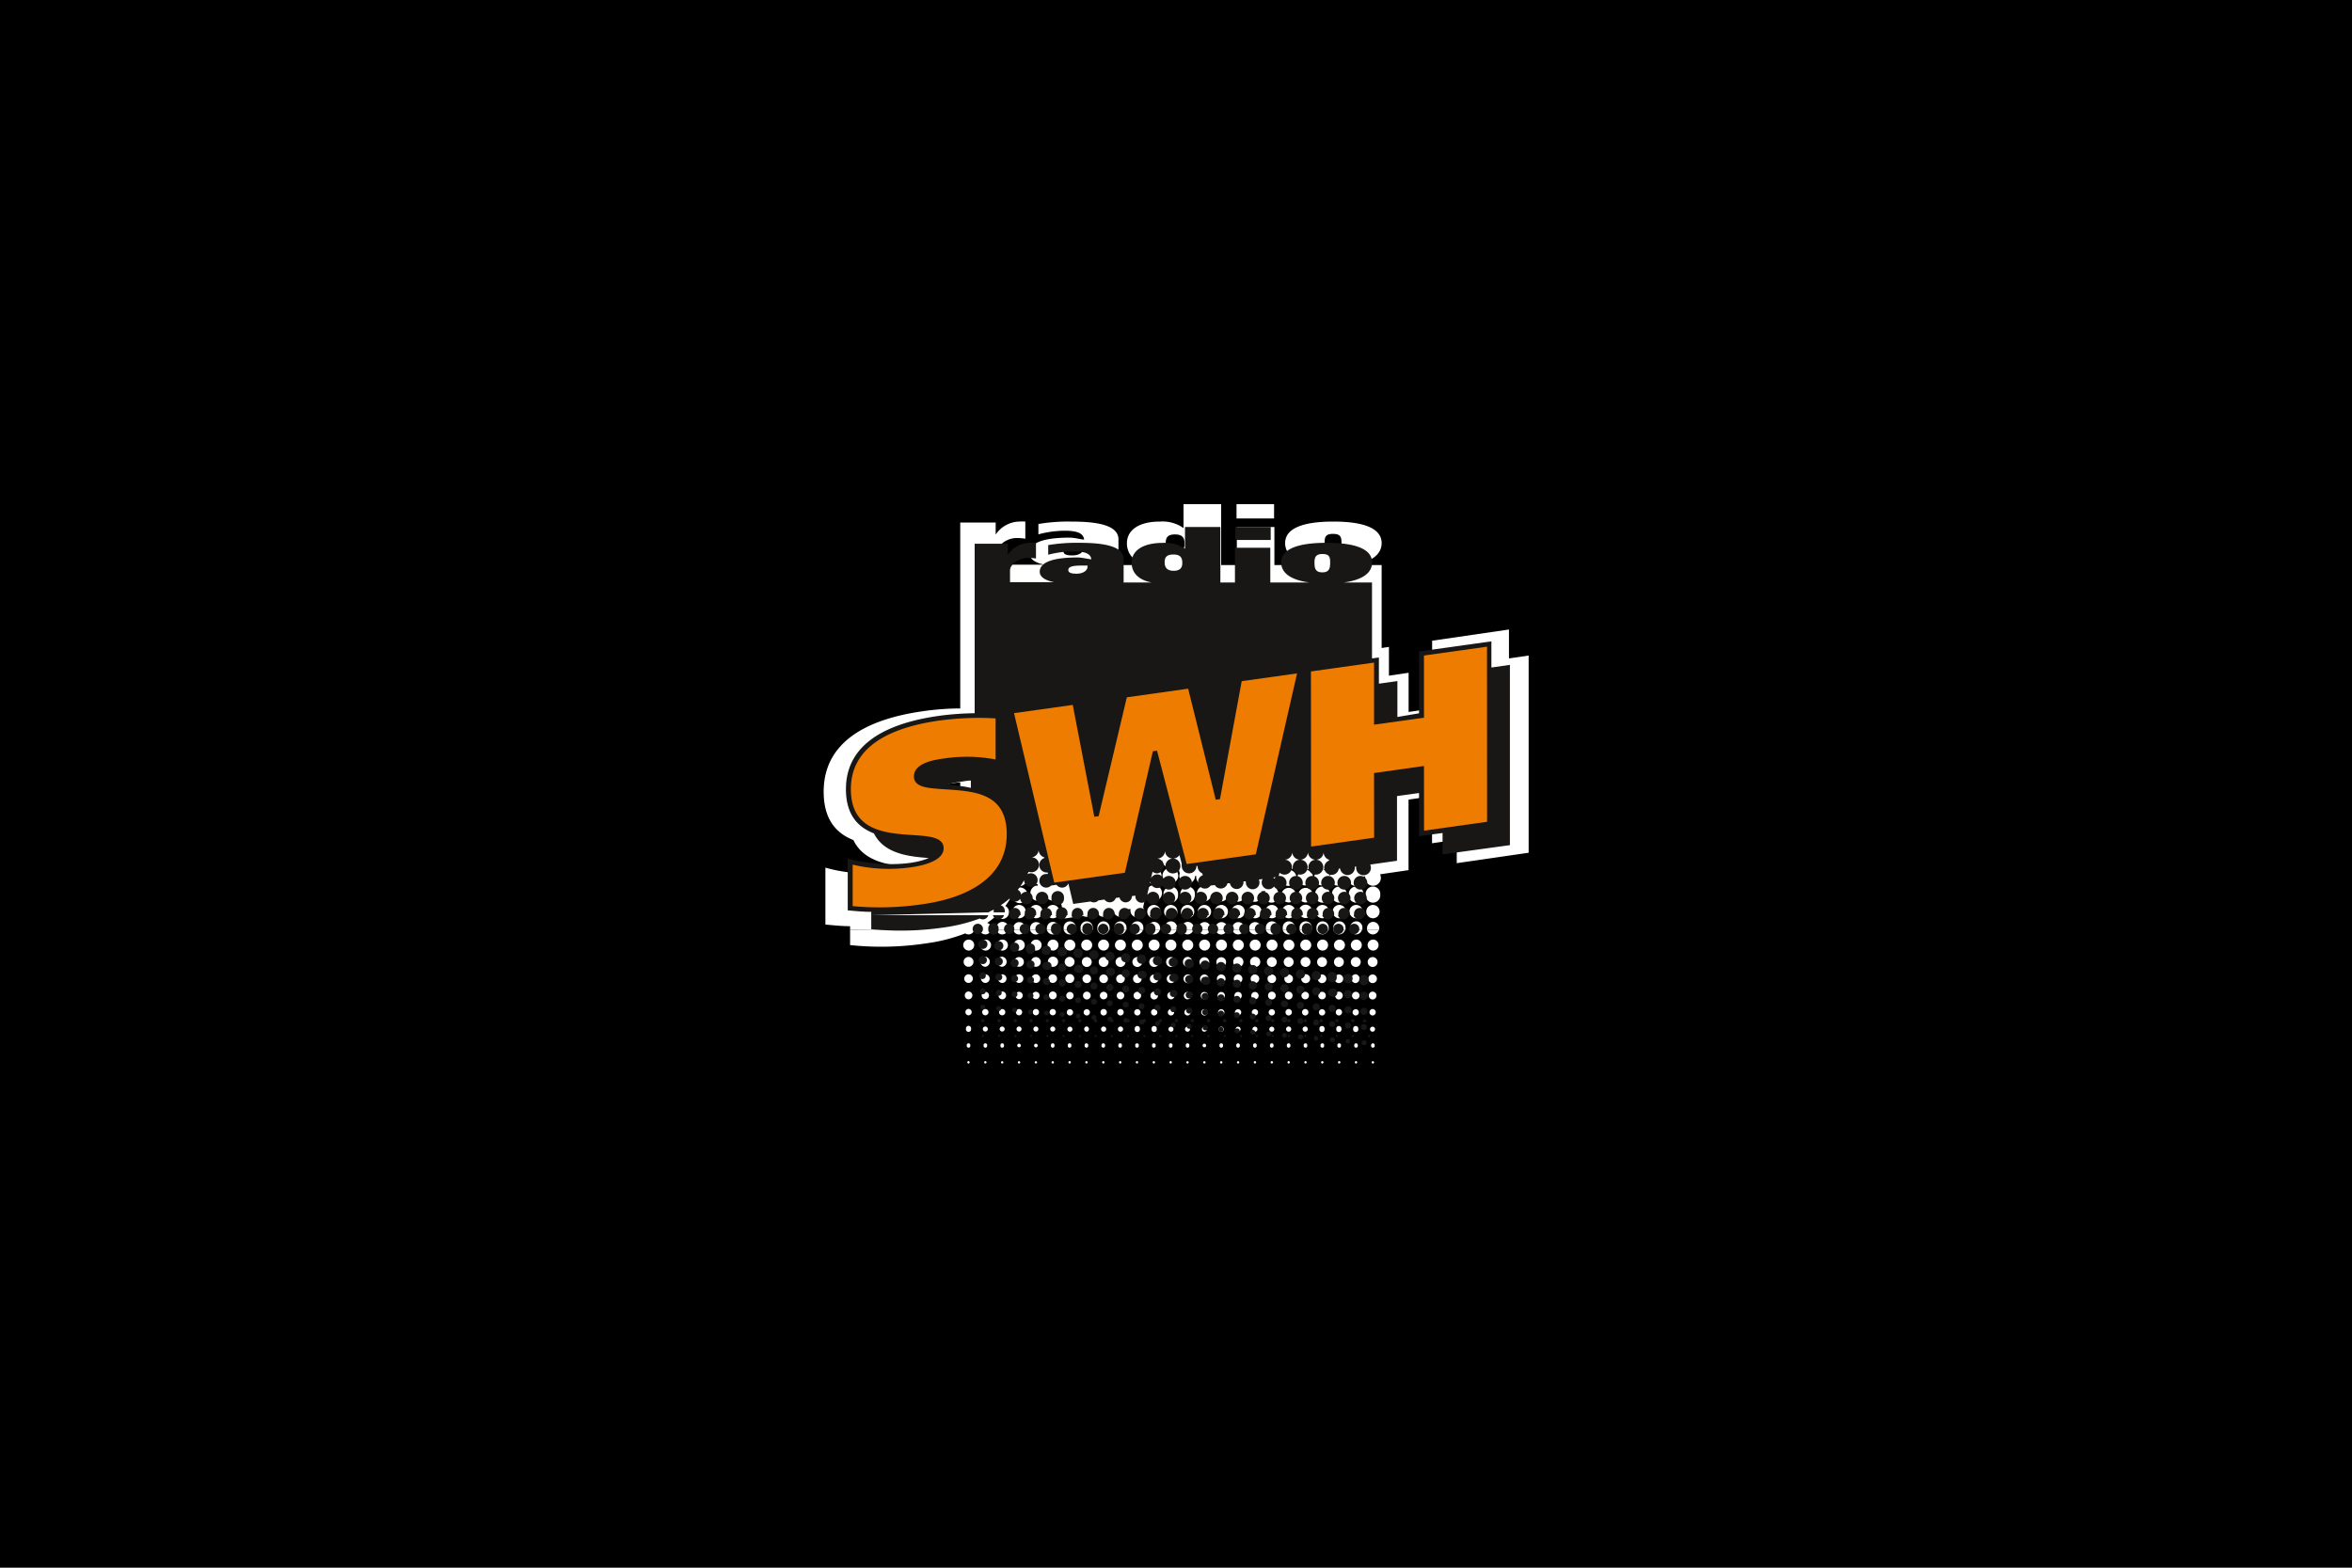 <svg xmlns="http://www.w3.org/2000/svg" viewBox="0 0 300 200">
  <g id="Layer_2" data-name="Layer 2">
    <g id="Layer_1-2" data-name="Layer 1">
      <g>
        <rect width="300" height="200"/>
        <g>
          <g>
            <path d="M123.31,133.38a.23.23,0,1,1,.45,0,.23.23,0,1,1-.45,0Zm.07,2.15a.16.16,0,0,1,.15-.16.15.15,0,0,1,.15.16.15.15,0,0,1-.15.15.15.15,0,0,1-.15-.15Zm2.08-2.15a.23.23,0,1,1,.45,0,.23.23,0,1,1-.45,0Zm.07,2.15a.16.16,0,0,1,.15-.16.15.15,0,0,1,.15.16.15.15,0,0,1-.15.15.15.15,0,0,1-.15-.15Zm2.08-2.15a.23.23,0,1,1,.45,0,.23.23,0,1,1-.45,0Zm.07,2.15a.15.15,0,1,1,.3,0,.15.15,0,1,1-.3,0Zm2.07-2.15a.23.23,0,0,1,.46,0,.23.23,0,1,1-.46,0Zm.08,2.15a.15.15,0,1,1,.3,0,.15.15,0,0,1-.3,0Zm2.07-2.15a.23.23,0,0,1,.23-.23.23.23,0,0,1,.23.23.23.23,0,0,1-.23.24.24.24,0,0,1-.23-.24Zm.08,2.15a.15.15,0,1,1,.3,0,.15.15,0,1,1-.3,0Zm2.07-2.15a.23.23,0,1,1,.45,0,.23.23,0,1,1-.45,0Zm.08,2.15a.15.15,0,1,1,.3,0,.15.15,0,0,1-.3,0Zm2.07-2.15a.23.23,0,1,1,.45,0,.23.23,0,1,1-.45,0Zm.08,2.15a.15.15,0,0,1,.15-.16.16.16,0,0,1,.15.16.15.15,0,0,1-.15.15.15.15,0,0,1-.15-.15Zm2.07-2.15a.23.23,0,1,1,.45,0,.23.23,0,1,1-.45,0Zm.08,2.15a.15.15,0,0,1,.15-.16.16.16,0,0,1,.15.16.15.15,0,0,1-.15.15.15.15,0,0,1-.15-.15Zm2.07-2.15a.23.23,0,1,1,.45,0,.23.23,0,1,1-.45,0Zm.08,2.15a.15.15,0,0,1,.15-.16.16.16,0,0,1,.15.16.15.15,0,0,1-.15.15.15.15,0,0,1-.15-.15Zm2.07-2.15a.23.23,0,1,1,.45,0,.23.23,0,1,1-.45,0Zm.08,2.15a.15.15,0,0,1,.15-.16.16.16,0,0,1,.15.16.15.15,0,0,1-.15.15.15.15,0,0,1-.15-.15Zm2.07-2.15a.23.23,0,1,1,.45,0,.23.23,0,1,1-.45,0Zm.07,2.15a.16.16,0,0,1,.15-.16.15.15,0,0,1,.15.16.15.15,0,0,1-.15.15.15.15,0,0,1-.15-.15Zm2.08-2.15a.23.23,0,1,1,.45,0,.23.23,0,1,1-.45,0Zm.07,2.15a.16.16,0,0,1,.15-.16.15.15,0,0,1,.15.16.15.15,0,0,1-.15.15.15.15,0,0,1-.15-.15Zm2.08-2.15a.23.23,0,1,1,.45,0,.23.23,0,1,1-.45,0Zm.07,2.15a.16.16,0,0,1,.15-.16.15.15,0,0,1,.15.16.15.15,0,0,1-.15.15.15.15,0,0,1-.15-.15Zm2.08-2.15a.23.23,0,1,1,.45,0,.23.23,0,1,1-.45,0Zm.07,2.15a.15.15,0,1,1,.3,0,.15.15,0,0,1-.3,0Zm2.07-2.15a.23.23,0,0,1,.46,0,.23.23,0,1,1-.46,0Zm.08,2.15a.15.15,0,1,1,.3,0,.15.15,0,1,1-.3,0Zm2.08-2.15a.23.23,0,1,1,.45,0,.23.23,0,1,1-.45,0Zm.07,2.15a.15.15,0,1,1,.3,0,.15.15,0,1,1-.3,0Zm2.07-2.15a.23.23,0,1,1,.45,0,.23.23,0,1,1-.45,0Zm.08,2.15a.15.15,0,1,1,.3,0,.15.15,0,0,1-.3,0Zm2.07-2.15a.23.23,0,1,1,.45,0,.23.23,0,1,1-.45,0Zm.08,2.15a.15.15,0,0,1,.15-.16.16.16,0,0,1,.15.16.15.15,0,0,1-.15.15.15.15,0,0,1-.15-.15Zm2.07-2.15a.23.23,0,1,1,.45,0,.23.23,0,1,1-.45,0Zm.08,2.15a.15.15,0,0,1,.15-.16.16.16,0,0,1,.15.16.15.15,0,0,1-.15.15.15.15,0,0,1-.15-.15Zm2.07-2.15a.23.23,0,1,1,.45,0,.23.23,0,1,1-.45,0Zm.08,2.15a.15.15,0,0,1,.15-.16.16.16,0,0,1,.15.16.15.15,0,0,1-.15.15.15.15,0,0,1-.15-.15Zm2.07-2.15a.23.23,0,1,1,.45,0,.23.23,0,1,1-.45,0Zm.08,2.15a.15.15,0,0,1,.15-.16.16.16,0,0,1,.15.16.15.15,0,0,1-.15.15.15.15,0,0,1-.15-.15Zm2.07-2.15a.23.23,0,1,1,.45,0,.23.23,0,1,1-.45,0Zm.07,2.15a.16.16,0,0,1,.15-.16.15.15,0,0,1,.15.16.15.15,0,0,1-.15.15.15.15,0,0,1-.15-.15Zm2.08-2.15a.23.23,0,1,1,.45,0,.23.23,0,1,1-.45,0Zm.07,2.15a.16.16,0,0,1,.15-.16.16.16,0,0,1,.16.16.16.16,0,0,1-.16.15.15.15,0,0,1-.15-.15Zm2.08-2.15a.23.23,0,1,1,.45,0,.23.23,0,1,1-.45,0Zm.07,2.15a.16.16,0,0,1,.15-.16.15.15,0,0,1,.15.16.15.15,0,0,1-.15.15.15.15,0,0,1-.15-.15Zm2.08-2.15a.23.23,0,1,1,.45,0,.23.23,0,1,1-.45,0Zm.07,2.15a.15.15,0,1,1,.3,0,.15.15,0,0,1-.3,0Z" style="fill: #fff"/>
            <path d="M122.91,122.69a.63.63,0,1,1,.62.65.63.63,0,0,1-.62-.65Zm.08,2.14a.55.55,0,1,1,.54.57.55.55,0,0,1-.54-.57Zm.07,2.15a.48.48,0,0,1,.47-.49.49.49,0,0,1,0,1,.48.48,0,0,1-.47-.49Zm.08,2.14a.4.4,0,0,1,.39-.41.41.41,0,0,1,0,.82.4.4,0,0,1-.39-.41Zm.07,2.14a.33.33,0,1,1,.65,0,.33.33,0,1,1-.65,0Zm1.85-8.57a.63.63,0,0,1,.62-.64.65.65,0,0,1,0,1.29.64.64,0,0,1-.62-.65Zm.07,2.14a.55.55,0,1,1,.55.57.56.56,0,0,1-.55-.57Zm.08,2.15a.47.47,0,1,1,.47.49.48.48,0,0,1-.47-.49Zm.07,2.14a.4.4,0,1,1,.4.41.4.4,0,0,1-.4-.41Zm.08,2.14a.32.32,0,1,1,.32.34.32.32,0,0,1-.32-.34Zm1.85-8.57a.63.63,0,0,1,.62-.64.65.65,0,0,1,0,1.29.64.64,0,0,1-.62-.65Zm.07,2.14a.55.55,0,1,1,.55.57.56.56,0,0,1-.55-.57Zm.08,2.15a.48.48,0,0,1,.47-.49.49.49,0,0,1,0,1,.48.48,0,0,1-.47-.49Zm.07,2.14a.4.4,0,1,1,.4.41.4.4,0,0,1-.4-.41Zm.08,2.14a.32.32,0,1,1,.32.34.32.32,0,0,1-.32-.34Zm1.85-8.57a.62.62,0,1,1,.62.65.63.63,0,0,1-.62-.65Zm.07,2.14a.55.55,0,1,1,.55.57.56.56,0,0,1-.55-.57Zm.08,2.15a.47.47,0,1,1,.47.49.48.48,0,0,1-.47-.49Zm.07,2.14a.4.4,0,1,1,.4.41.4.4,0,0,1-.4-.41Zm.08,2.14a.32.32,0,1,1,.32.34.32.32,0,0,1-.32-.34Zm1.85-8.57a.62.62,0,1,1,.62.65.63.63,0,0,1-.62-.65Zm.07,2.14a.55.55,0,1,1,.55.57.56.56,0,0,1-.55-.57Zm.08,2.15a.47.47,0,1,1,.47.49.48.48,0,0,1-.47-.49Zm.07,2.14a.4.4,0,1,1,.4.41.4.4,0,0,1-.4-.41Zm.08,2.14a.32.32,0,1,1,.32.34.32.32,0,0,1-.32-.34Zm1.85-8.57a.63.63,0,0,1,.62-.64.65.65,0,1,1-.62.64Zm.07,2.14a.55.55,0,1,1,.55.57.56.56,0,0,1-.55-.57Zm.07,2.15a.49.49,0,0,1,.48-.49.49.49,0,0,1,0,1,.49.49,0,0,1-.48-.49Zm.08,2.14a.4.4,0,1,1,.4.41.4.4,0,0,1-.4-.41Zm.08,2.14a.32.32,0,1,1,.32.34.32.32,0,0,1-.32-.34Zm1.84-8.57a.63.63,0,1,1,.63.65.64.64,0,0,1-.63-.65Zm.08,2.14a.55.55,0,0,1,.55-.56.57.57,0,1,1-.55.56ZM136,127a.47.47,0,1,1,.47.49A.48.48,0,0,1,136,127Zm.07,2.14a.4.4,0,1,1,.4.41.4.4,0,0,1-.4-.41Zm.08,2.14a.32.32,0,1,1,.32.34.32.32,0,0,1-.32-.34Zm1.84-8.57a.63.63,0,1,1,.63.65.64.64,0,0,1-.63-.65Zm.08,2.14a.55.55,0,1,1,.55.57.56.56,0,0,1-.55-.57Zm.07,2.15a.49.49,0,0,1,.48-.49.49.49,0,0,1,0,1,.49.49,0,0,1-.48-.49Zm.08,2.14a.4.4,0,1,1,.4.41.4.4,0,0,1-.4-.41Zm.07,2.14a.33.33,0,0,1,.33-.33.34.34,0,0,1,0,.67.34.34,0,0,1-.33-.34Zm1.85-8.57a.63.63,0,1,1,.63.65.64.64,0,0,1-.63-.65Zm.08,2.14a.55.55,0,1,1,.55.57.55.55,0,0,1-.55-.57Zm.07,2.15a.48.48,0,1,1,.48.49.48.48,0,0,1-.48-.49Zm.08,2.14a.4.4,0,0,1,.4-.41.41.41,0,0,1,0,.82.4.4,0,0,1-.4-.41Zm.07,2.14a.33.33,0,1,1,.33.34.33.33,0,0,1-.33-.34Zm1.85-8.57a.63.63,0,1,1,.63.65.64.64,0,0,1-.63-.65Zm.08,2.14a.55.55,0,1,1,.55.57.55.55,0,0,1-.55-.57Zm.07,2.15a.48.48,0,1,1,.48.49.48.48,0,0,1-.48-.49Zm.08,2.14a.4.4,0,0,1,.4-.41.41.41,0,0,1,0,.82.4.4,0,0,1-.4-.41Zm.07,2.14a.33.33,0,1,1,.33.34.33.33,0,0,1-.33-.34Zm1.85-8.57a.63.63,0,1,1,.62.65.63.63,0,0,1-.62-.65Zm.08,2.14a.55.55,0,1,1,.54.57.55.55,0,0,1-.54-.57Zm.07,2.15a.48.48,0,1,1,.47.49.48.48,0,0,1-.47-.49Zm.08,2.14a.4.4,0,1,1,.39.41.4.4,0,0,1-.39-.41Zm.07,2.14a.33.33,0,1,1,.65,0,.33.33,0,1,1-.65,0Zm1.85-8.57a.63.63,0,1,1,.62.65.63.63,0,0,1-.62-.65Zm.08,2.14a.55.55,0,1,1,.54.57.55.55,0,0,1-.54-.57Zm.07,2.15a.48.48,0,0,1,.47-.49.49.49,0,0,1,0,1,.48.48,0,0,1-.47-.49Zm.08,2.14a.4.4,0,0,1,.39-.41.41.41,0,0,1,0,.82.4.4,0,0,1-.39-.41Zm.07,2.14a.33.33,0,1,1,.65,0,.33.33,0,1,1-.65,0Zm1.85-8.57a.63.63,0,1,1,.62.65.63.63,0,0,1-.62-.65Zm.08,2.14a.55.55,0,1,1,.54.57.55.55,0,0,1-.54-.57Zm.07,2.15a.47.47,0,1,1,.47.49.48.48,0,0,1-.47-.49Zm.07,2.14a.4.4,0,1,1,.4.41.4.4,0,0,1-.4-.41Zm.08,2.14a.32.32,0,1,1,.32.34.32.32,0,0,1-.32-.34Zm1.85-8.57a.63.63,0,0,1,.62-.64.65.65,0,0,1,0,1.29.64.64,0,0,1-.62-.65Zm.07,2.14a.55.55,0,1,1,.55.57.56.56,0,0,1-.55-.57ZM151,127a.47.47,0,1,1,.47.49A.48.48,0,0,1,151,127Zm.07,2.14a.4.4,0,1,1,.4.41.4.4,0,0,1-.4-.41Zm.08,2.14a.32.32,0,1,1,.32.34.32.32,0,0,1-.32-.34Zm1.85-8.57a.62.62,0,1,1,.62.65.63.63,0,0,1-.62-.65Zm.07,2.14a.55.55,0,1,1,.55.57.56.56,0,0,1-.55-.57Zm.08,2.15a.47.47,0,1,1,.47.49.48.48,0,0,1-.47-.49Zm.07,2.14a.4.4,0,1,1,.4.41.4.4,0,0,1-.4-.41Zm.08,2.14a.32.32,0,1,1,.32.34.32.32,0,0,1-.32-.34Zm1.85-8.57a.62.62,0,1,1,.62.65.63.63,0,0,1-.62-.65Zm.07,2.14a.55.55,0,1,1,.55.57.56.56,0,0,1-.55-.57Zm.08,2.15a.47.47,0,1,1,.47.49.48.48,0,0,1-.47-.49Zm.07,2.14a.4.4,0,1,1,.4.41.4.4,0,0,1-.4-.41Zm.08,2.14a.32.32,0,1,1,.32.34.32.32,0,0,1-.32-.34Zm1.85-8.57a.63.63,0,0,1,.62-.64.65.65,0,1,1-.62.64Zm.07,2.14a.55.55,0,1,1,.55.57.56.56,0,0,1-.55-.57Zm.08,2.15a.47.47,0,1,1,.47.49.48.48,0,0,1-.47-.49Zm.07,2.14a.4.4,0,1,1,.4.41.4.4,0,0,1-.4-.41Zm.08,2.14a.32.32,0,1,1,.32.34.32.32,0,0,1-.32-.34Zm1.85-8.57a.63.63,0,0,1,.62-.64.65.65,0,1,1-.62.64Zm.07,2.14a.55.55,0,1,1,.55.57.56.56,0,0,1-.55-.57Zm.08,2.15a.47.47,0,1,1,.47.49.48.48,0,0,1-.47-.49Zm.07,2.14a.4.4,0,1,1,.4.41.4.4,0,0,1-.4-.41Zm.08,2.14a.32.32,0,1,1,.32.34.32.32,0,0,1-.32-.34Zm1.84-8.57a.63.63,0,1,1,.63.65.64.64,0,0,1-.63-.65Zm.08,2.14a.55.55,0,1,1,.55.57.56.56,0,0,1-.55-.57Zm.07,2.15a.49.49,0,0,1,.48-.49.49.49,0,0,1,0,1,.49.49,0,0,1-.48-.49Zm.08,2.14a.4.4,0,1,1,.4.41.4.4,0,0,1-.4-.41Zm.08,2.14a.32.32,0,1,1,.32.34.32.32,0,0,1-.32-.34Zm1.84-8.57a.63.63,0,1,1,.63.65.64.64,0,0,1-.63-.65Zm.08,2.14a.55.55,0,1,1,.55.57.55.55,0,0,1-.55-.57Zm.07,2.15a.49.49,0,0,1,.48-.49.49.49,0,0,1,0,1,.49.49,0,0,1-.48-.49Zm.08,2.14a.4.4,0,0,1,.4-.41.41.41,0,0,1,0,.82.4.4,0,0,1-.4-.41Zm.07,2.14a.33.33,0,1,1,.33.34.33.33,0,0,1-.33-.34Zm1.85-8.57a.63.63,0,1,1,.63.65.64.64,0,0,1-.63-.65Zm.08,2.14a.55.55,0,0,1,.55-.56.57.57,0,1,1-.55.56ZM166,127a.48.48,0,1,1,.48.49A.48.48,0,0,1,166,127Zm.08,2.14a.4.4,0,0,1,.4-.41.41.41,0,0,1,0,.82.4.4,0,0,1-.4-.41Zm.07,2.14a.33.33,0,1,1,.33.34.33.33,0,0,1-.33-.34Zm1.85-8.57a.63.63,0,1,1,.62.65.63.63,0,0,1-.62-.65Zm.08,2.14a.55.55,0,1,1,.54.57.55.55,0,0,1-.54-.57Zm.07,2.15a.48.48,0,1,1,.47.49.48.48,0,0,1-.47-.49Zm.08,2.14a.4.4,0,1,1,.39.41.4.4,0,0,1-.39-.41Zm.07,2.14a.33.33,0,1,1,.65,0,.33.33,0,1,1-.65,0Zm1.85-8.57a.63.63,0,1,1,.62.65.63.63,0,0,1-.62-.65Zm.08,2.14a.55.55,0,1,1,.54.57.55.55,0,0,1-.54-.57Zm.07,2.15a.48.48,0,0,1,.47-.49.49.49,0,0,1,0,1,.48.48,0,0,1-.47-.49Zm.08,2.14a.4.4,0,0,1,.39-.41.41.41,0,0,1,0,.82.4.4,0,0,1-.39-.41Zm.07,2.14a.33.33,0,1,1,.65,0,.33.33,0,1,1-.65,0Zm1.85-8.57a.63.63,0,1,1,.62.65.63.63,0,0,1-.62-.65Zm.07,2.14a.56.56,0,0,1,.55-.56.57.57,0,0,1,0,1.13.56.56,0,0,1-.55-.57Zm.08,2.15a.48.48,0,1,1,.47.49.48.48,0,0,1-.47-.49Zm.07,2.14a.4.4,0,1,1,.4.41.4.4,0,0,1-.4-.41Zm.08,2.14a.33.33,0,1,1,.65,0,.33.33,0,1,1-.65,0Zm1.85-8.57a.63.63,0,1,1,.62.65.63.63,0,0,1-.62-.65Zm.08,2.14a.55.55,0,1,1,.54.57.55.55,0,0,1-.54-.57Zm.07,2.15a.48.48,0,0,1,.47-.49.49.49,0,0,1,0,1,.48.48,0,0,1-.47-.49Zm.08,2.14a.4.4,0,0,1,.39-.41.41.41,0,0,1,0,.82.4.4,0,0,1-.39-.41Zm.07,2.14a.32.32,0,1,1,.32.34.32.32,0,0,1-.32-.34Z" style="fill: #fff"/>
            <path d="M124.28,118.63a.78.78,0,0,1-.75.58.74.74,0,0,1-.41-.13,21.3,21.3,0,0,1-4.84,1.25,38.35,38.35,0,0,1-9.85.24v-1.94Zm2.15,0a.79.79,0,0,1-.75.58.78.78,0,0,1-.74-.58Zm2.15,0a.79.79,0,0,1-.75.58.78.78,0,0,1-.74-.58Zm2.14,0a.76.76,0,0,1-1.48,0Zm2.15,0a.76.76,0,0,1-1.48,0Zm2.15,0a.78.78,0,0,1-.74.58.79.79,0,0,1-.75-.58Zm2.15,0a.78.78,0,0,1-.74.58.79.79,0,0,1-.75-.58Zm2.15,0a.78.78,0,0,1-.74.58.79.79,0,0,1-.75-.58Zm2.15,0a.77.77,0,0,1-1.49,0Zm2.15,0a.78.78,0,0,1-.74.58.79.79,0,0,1-.75-.58Zm2.15,0a.77.77,0,0,1-1.49,0Zm2.15,0a.77.77,0,0,1-1.49,0Zm2.15,0a.77.77,0,0,1-1.49,0Zm2.15,0a.79.79,0,0,1-.75.58.78.78,0,0,1-.74-.58Zm2.14,0a.76.76,0,0,1-1.48,0Zm2.15,0a.76.76,0,0,1-1.48,0Zm2.15,0a.78.78,0,0,1-.74.58.77.77,0,0,1-.74-.58Zm2.15,0a.78.78,0,0,1-.74.58.8.8,0,0,1-.75-.58Zm2.15,0a.78.78,0,0,1-.74.58.79.79,0,0,1-.75-.58Zm2.15,0a.77.77,0,0,1-1.49,0Zm2.15,0a.77.77,0,0,1-1.49,0Zm2.15,0a.77.77,0,0,1-1.49,0Zm2.15,0a.77.77,0,0,1-1.49,0Zm2.15,0a.79.79,0,0,1-.75.58.78.78,0,0,1-.74-.58Zm2.15,0a.79.79,0,0,1-.75.58.78.78,0,0,1-.74-.58Zm-53,1.92a.7.7,0,1,1,.7.72.71.71,0,0,1-.7-.72Zm2.15,0a.7.7,0,1,1,.7.72.71.71,0,0,1-.7-.72Zm2.15,0a.7.7,0,1,1,.7.72.71.71,0,0,1-.7-.72Zm2.15,0a.7.7,0,1,1,.7.72.71.71,0,0,1-.7-.72Zm2.15,0a.7.7,0,1,1,.7.72.71.71,0,0,1-.7-.72Zm2.15,0a.7.7,0,1,1,.7.72.71.71,0,0,1-.7-.72Zm2.15,0a.7.7,0,1,1,.7.72.71.71,0,0,1-.7-.72Zm2.15,0a.7.7,0,1,1,.7.72.71.71,0,0,1-.7-.72Zm2.15,0a.7.7,0,1,1,.7.72.71.71,0,0,1-.7-.72Zm2.15,0a.7.7,0,1,1,.7.72.71.71,0,0,1-.7-.72Zm2.15,0a.7.7,0,1,1,.69.72.7.7,0,0,1-.69-.72Zm2.15,0a.7.7,0,1,1,.69.72.7.7,0,0,1-.69-.72Zm2.14,0a.7.7,0,1,1,.7.72.71.71,0,0,1-.7-.72Zm2.15,0a.7.7,0,1,1,.7.72.71.71,0,0,1-.7-.72Zm2.15,0a.7.7,0,1,1,.7.72.71.71,0,0,1-.7-.72Zm2.15,0a.7.7,0,1,1,.7.72.71.71,0,0,1-.7-.72Zm2.15,0a.7.7,0,1,1,.7.72.71.71,0,0,1-.7-.72Zm2.15,0a.7.7,0,1,1,.7.72.71.71,0,0,1-.7-.72Zm2.15,0a.7.7,0,1,1,.7.72.71.71,0,0,1-.7-.72Zm2.15,0a.7.7,0,1,1,.7.72.71.71,0,0,1-.7-.72Zm2.15,0a.7.7,0,1,1,.7.72.71.71,0,0,1-.7-.72Zm2.15,0a.7.7,0,1,1,.69.72.7.7,0,0,1-.69-.72Zm2.15,0a.7.7,0,1,1,.69.72.7.7,0,0,1-.69-.72Zm2.15,0a.7.7,0,1,1,.69.72.7.7,0,0,1-.69-.72Zm2.14,0a.7.7,0,1,1,.7.72.71.71,0,0,1-.7-.72Z" style="fill: #fff"/>
            <path d="M108.43,118.63v-.47c-1,0-2-.1-3.15-.21v-7.26c2.86.85,8,1.26,11-.07-2.78-.2-6.06-.61-7.43-3.45-2.11-.83-3.79-2.54-3.79-6.17,0-7.23,7.15-9.47,12.55-10.25a34.49,34.49,0,0,1,4.87-.37V66.66H127V68.2h0a3.73,3.73,0,0,1,3-1.66,5.67,5.67,0,0,1,.78,0v2.19a5.84,5.84,0,0,0-1.09-.09c-1.33,0-2.45.94-2.45,1.75v1.65h6c-1.11-.21-1.93-.68-1.93-1.45,0-1.67,2.73-2,5.11-2,.67,0,1.43.23,1.86.25-.1-1-1.33-1.13-2.53-1.13a13.08,13.08,0,0,0-3.3.46V66.85a22.69,22.69,0,0,1,4.14-.31c2.74,0,6.07.27,6.07,2.26v3.29h3.77c-1.93-.4-2.69-1.52-2.69-2.79,0-1.47,1.23-2.76,4.22-2.76a4.64,4.64,0,0,1,3,.83h0V64.32h4.8v7.77h2V67.23h4.79v4.86h5.17c-2.49-.35-3.8-1.33-3.8-2.8,0-1.83,2.13-2.75,6.15-2.75s6.16.92,6.16,2.75c0,1.47-1.33,2.45-3.83,2.8h3.83V82.67l.93-.14V86.2l2.51-.37v5l3-.44V81.74l9.8-1.43V84l2.51-.37,0,25.16-9.17,1.33v-3l-3.15.46v-6l-3,.43v9l-3.63.53a1.15,1.15,0,0,1,.1.46,1,1,0,1,1-2,0,1.11,1.11,0,0,1,0-.19l-.18,0a.81.81,0,0,1,0,.16,1,1,0,0,1-2,.12l-.17,0a1,1,0,0,1-1,.88,1,1,0,0,1-.33-2v-.12a1.11,1.11,0,0,1-.74-1,1.09,1.09,0,0,1-1.08,1.11,1,1,0,1,1-1,1,1,1,0,0,1,1-1,1.09,1.09,0,0,1-1.07-1.11,1.09,1.09,0,0,1-1.07,1.11,1,1,0,1,1-1,1,1,1,0,0,1,1-1,1.09,1.09,0,0,1-1.08-1.11,1.09,1.09,0,0,1-1.07,1.11,1,1,0,0,1,0,2.06,1,1,0,0,1-.67-.26l-.13.57-.72.11a1,1,0,0,1,.29.69.93.93,0,1,1-1.85,0,1,1,0,0,1,.13-.48l-.52.07a1,1,0,0,1,.09.41.92.92,0,1,1-1.84,0,.76.76,0,0,1,0-.15l-.32,0v.11a.92.92,0,0,1-1.83.16l-.34,0a.91.91,0,0,1-1.71.25l-.58.08a.9.9,0,0,1-.76.42.94.94,0,0,1-.92-1,1,1,0,0,1,.63-.91l-.07-.27a1,1,0,0,1-.64-1v-.07l-.15,0v0a1,1,0,1,1-2,0,1.13,1.13,0,0,1,.05-.32l-.31-1.21a1.06,1.06,0,0,1-.89.5,1,1,0,1,1-1,1,1,1,0,0,1,1-1,1.09,1.09,0,0,1-1.07-1.11,1.09,1.09,0,0,1-1.08,1.11,1,1,0,0,1,0,2.06,1,1,0,0,1-.62-.23l-.21.93a.91.91,0,0,1,.83-.54,1,1,0,1,1-.92,1l-.4,1.78h0a.89.89,0,0,1,.07.36.85.85,0,1,1-1.69,0v-.12l-.46.07a.43.43,0,0,1,0,.05.87.87,0,0,1-.85.88.86.86,0,0,1-.83-.69l-.51.07a.86.86,0,0,1-.81.62.84.84,0,0,1-.71-.4l-.82.12a.86.86,0,0,1-.62.28.83.83,0,0,1-.44-.12l-2.35.34-.66-2.87a.94.94,0,0,1-.85.59.92.92,0,0,1-.75-.4l-.74.11a.9.9,0,0,1-.66.29,1,1,0,0,1,0-1.91l.22,0,0-.2a.55.55,0,0,1-.18,0,1,1,0,0,1-.28-2l0-.09a1.09,1.09,0,0,1-.77-1.06A1.1,1.1,0,0,1,130,111a1,1,0,0,1,0,2.06,1,1,0,0,1-.45-.11c-.05.18-.11.35-.17.52a.87.87,0,0,1,.62-.25,1,1,0,1,1-.92,1,8.62,8.62,0,0,1-.85,1.36.88.88,0,0,1,.47.78.86.86,0,0,1-.85.88.84.84,0,0,1-.73-.44,12.11,12.11,0,0,1-1.2.94.8.8,0,0,1,.56.77,1.66,1.66,0,0,1,0,.22h-1.49a.83.83,0,0,1,0-.22.91.91,0,0,1,0-.17l-.63.33s0,0,0,.06Zm18.66,0a.83.83,0,0,1,0-.22.78.78,0,0,1,.77-.8.79.79,0,0,1,.78.8.83.83,0,0,1,0,.22Zm2.15,0a.83.83,0,0,1,0-.22.77.77,0,1,1,1.54,0,.83.83,0,0,1,0,.22Zm2.15,0a.83.83,0,0,1,0-.22.77.77,0,1,1,1.54,0,.83.83,0,0,1,0,.22Zm2.14,0a.83.83,0,0,1,0-.22.79.79,0,0,1,.78-.8.78.78,0,0,1,.77.8.83.83,0,0,1,0,.22Zm2.15,0a1.66,1.66,0,0,1,0-.22.78.78,0,1,1,1.55,0,.83.83,0,0,1,0,.22Zm2.15,0a.83.83,0,0,1,0-.22.78.78,0,1,1,1.55,0,.83.83,0,0,1,0,.22Zm2.15,0a.83.83,0,0,1,0-.22.78.78,0,1,1,1.55,0,.83.83,0,0,1,0,.22Zm2.15,0a.83.83,0,0,1,0-.22.78.78,0,1,1,1.55,0,.83.83,0,0,1,0,.22Zm2.15,0a.83.83,0,0,1,0-.22.78.78,0,1,1,1.55,0,.83.83,0,0,1,0,.22Zm2.15,0a.83.83,0,0,1,0-.22.78.78,0,0,1,.77-.8.79.79,0,0,1,.78.8.83.83,0,0,1,0,.22Zm2.15,0a.83.83,0,0,1,0-.22.78.78,0,1,1,1.55,0,.83.83,0,0,1,0,.22Zm2.15,0a.83.83,0,0,1,0-.22.78.78,0,0,1,.77-.8.79.79,0,0,1,.78.8.83.83,0,0,1,0,.22Zm2.15,0a.83.83,0,0,1,0-.22.77.77,0,1,1,1.54,0,.83.83,0,0,1,0,.22Zm2.15,0a.83.83,0,0,1,0-.22.77.77,0,1,1,1.54,0,.83.83,0,0,1,0,.22Zm2.15,0a.56.56,0,0,1,0-.22.77.77,0,1,1,1.54,0,.83.83,0,0,1,0,.22Zm2.14,0a.82.82,0,0,1,0-.22.77.77,0,1,1,1.54,0,.83.83,0,0,1,0,.22Zm2.15,0a.83.83,0,0,1,0-.22.78.78,0,1,1,1.55,0,.83.83,0,0,1,0,.22Zm2.15,0a.83.83,0,0,1,0-.22.78.78,0,1,1,1.55,0,.83.83,0,0,1,0,.22Zm2.15,0a.83.83,0,0,1,0-.22.78.78,0,1,1,1.55,0,.83.83,0,0,1,0,.22Zm2.15,0a.83.83,0,0,1,0-.22.78.78,0,1,1,1.55,0,.83.83,0,0,1,0,.22Zm2.15,0a.83.83,0,0,1,0-.22.78.78,0,1,1,1.55,0,.83.83,0,0,1,0,.22Zm2.15,0a.83.83,0,0,1,0-.22.78.78,0,1,1,1.55,0,.83.83,0,0,1,0,.22Zm2.15,0a.83.83,0,0,1,0-.22.78.78,0,0,1,.77-.8.79.79,0,0,1,.78.8.83.83,0,0,1,0,.22ZM138.25,69.88v-.16h-.47c-1,0-2.13,0-2.13.62,0,.37.38.52,1.12.52,1,0,1.48-.5,1.48-1Zm12.84-.51c0-.63-.15-1.19-1.22-1.19s-1.18.56-1.18,1.12.17,1.19,1.22,1.19,1.18-.61,1.18-1.12ZM169,69.29c0,.79.11,1.38,1.05,1.38s1.06-.59,1.06-1.38S171,68.11,170,68.11s-1.05.53-1.05,1.18Zm-46.52,31.53v-1c-.39,0-.78.08-1.18.14a12.83,12.83,0,0,0-2.14.45c.55,0,1.13.08,1.7.15a14.85,14.85,0,0,1,1.62.29ZM129.89,111h0ZM147,111l.22,0a.76.76,0,0,1-.21,0v0Zm17.14,0a.86.86,0,0,1,.28,0,1.09,1.09,0,0,1-.26,0l0,.08Zm-35,5.27a.85.85,0,1,1,.85.88.86.86,0,0,1-.85-.88Zm2.15,0a.85.85,0,1,1,.85.88.86.86,0,0,1-.85-.88Zm2.15,0a.85.85,0,1,1,.85.88.86.86,0,0,1-.85-.88Zm12.89,0a.85.85,0,1,1,.85.88.86.86,0,0,1-.85-.88Zm2.08-2.14a.93.93,0,1,1,1.85,0,.93.93,0,1,1-1.85,0Zm.07,2.14a.85.85,0,1,1,.85.88.86.86,0,0,1-.85-.88Zm2.08-2.14a.93.93,0,1,1,1.85,0,.93.93,0,1,1-1.85,0Zm.07,2.14a.85.85,0,1,1,.85.88.86.86,0,0,1-.85-.88Zm2.15,0a.85.85,0,1,1,.85.88.86.86,0,0,1-.85-.88Zm2.15,0a.85.85,0,1,1,.85.88.86.86,0,0,1-.85-.88Zm2.15,0a.85.85,0,1,1,.85.88.86.86,0,0,1-.85-.88Zm2.15,0a.85.85,0,1,1,.85.88.86.86,0,0,1-.85-.88Zm2.15,0a.85.85,0,1,1,.85.88.86.86,0,0,1-.85-.88Zm2.07-2.14a.93.93,0,1,1,.93,1,.94.94,0,0,1-.93-1Zm.08,2.14a.85.85,0,1,1,.85.88.86.86,0,0,1-.85-.88Zm2.07-2.14a.93.93,0,1,1,.93,1,.94.94,0,0,1-.93-1Zm.08,2.14a.85.85,0,1,1,1.7,0,.85.85,0,1,1-1.7,0Zm2.07-2.14a.93.93,0,1,1,1.85,0,.93.93,0,1,1-1.85,0Zm.08,2.14a.85.85,0,1,1,.84.88.86.86,0,0,1-.84-.88Zm2.07-2.14a.93.93,0,1,1,1.85,0,.93.93,0,1,1-1.85,0Zm.08,2.14a.85.85,0,1,1,.84.88.86.86,0,0,1-.84-.88Zm2.07-2.14a.93.93,0,1,1,1.85,0,.93.93,0,1,1-1.85,0Zm.07,2.14a.85.85,0,1,1,.85.88.86.86,0,0,1-.85-.88Zm2.08-2.14a.93.93,0,1,1,1.85,0,.93.93,0,1,1-1.85,0Zm.07,2.14a.85.85,0,1,1,.85.88.86.86,0,0,1-.85-.88ZM162.51,64.32v1.82h-4.79V64.32Z" style="fill: #fff"/>
            <path d="M117.68,91.4c-5.48.79-12,3-12,9.6,0,4.63,2.92,5.79,6,6.2,1.57.21,3.14.22,4.32.4s2.23.51,2.23,1.67c0,1.85-3.11,2.46-4.37,2.65a20.93,20.93,0,0,1-8-.36v5.79a38.36,38.36,0,0,0,9.49-.26c5.31-.77,11.36-3.35,11.36-9.8,0-6.79-6.1-5.91-10.32-6.45-.9-.12-2.24-.38-2.24-1.6,0-2,2.86-2.36,4.2-2.56a20.15,20.15,0,0,1,6.81.16V91.09a38.18,38.18,0,0,0-7.54.31Z" style="fill: #fff"/>
            <polygon points="127.76 90.36 133.21 114.07 142.76 112.68 146.55 95.69 147.12 95.61 151.13 111.47 160.48 110.11 166.07 84.8 158.57 85.89 155.64 102.39 155.06 102.47 151.32 86.94 143.03 88.15 139.2 104.78 138.62 104.86 135.71 89.21 127.76 90.36 127.76 90.36" style="fill: #fff"/>
            <polygon points="176.49 91.97 176.49 83.29 167.95 84.53 167.97 109.02 176.5 107.78 176.49 98.74 183.25 97.75 183.26 106.8 191.79 105.56 191.78 81.07 183.24 82.31 183.25 90.99 176.49 91.97 176.49 91.97" style="fill: #fff"/>
          </g>
          <g>
            <path d="M125.15,130.22a.21.21,0,1,1,.21.21.21.21,0,0,1-.21-.21Zm.07,1.95a.14.14,0,1,1,.14.14.14.14,0,0,1-.14-.14Zm2-1.95a.21.21,0,0,1,.22-.21.21.21,0,0,1,0,.42.21.21,0,0,1-.22-.21Zm.07,1.95a.15.15,0,0,1,.15-.14.14.14,0,0,1,0,.28.15.15,0,0,1-.15-.14Zm2-1.95a.21.21,0,1,1,.21.21.21.21,0,0,1-.21-.21Zm.07,1.95a.14.14,0,1,1,.14.14.14.14,0,0,1-.14-.14Zm1.95-1.95a.21.21,0,0,1,.21-.21.21.21,0,1,1,0,.42.21.21,0,0,1-.21-.21Zm.07,1.95a.14.14,0,0,1,.14-.14.14.14,0,1,1,0,.28.14.14,0,0,1-.14-.14Zm2-1.95a.21.21,0,1,1,.21.21.21.21,0,0,1-.21-.21Zm.07,1.95a.14.14,0,1,1,.14.14.14.14,0,0,1-.14-.14Zm2-1.95a.21.21,0,0,1,.22-.21.21.21,0,0,1,0,.42.21.21,0,0,1-.22-.21Zm.07,1.95a.15.15,0,0,1,.15-.14.14.14,0,0,1,0,.28.15.15,0,0,1-.15-.14Zm2-1.95a.21.21,0,1,1,.21.21.21.21,0,0,1-.21-.21Zm.07,1.95a.14.14,0,1,1,.14.14.14.14,0,0,1-.14-.14Zm1.95-1.95a.21.21,0,0,1,.22-.21.21.21,0,0,1,0,.42.21.21,0,0,1-.22-.21Zm.07,1.95a.15.15,0,0,1,.15-.14.14.14,0,0,1,0,.28.15.15,0,0,1-.15-.14Zm2-1.95a.21.21,0,1,1,.21.21.21.21,0,0,1-.21-.21Zm.07,1.95a.14.14,0,1,1,.14.14.14.14,0,0,1-.14-.14Zm2-1.95a.21.21,0,0,1,.22-.21.21.21,0,0,1,0,.42.21.21,0,0,1-.22-.21Zm.07,1.95a.15.15,0,0,1,.15-.14.14.14,0,0,1,0,.28.15.15,0,0,1-.15-.14Zm2-1.95a.21.21,0,1,1,.21.21.21.21,0,0,1-.21-.21Zm.07,1.95a.14.14,0,1,1,.14.14.14.14,0,0,1-.14-.14Zm1.95-1.95a.21.21,0,0,1,.22-.21.21.21,0,1,1,0,.42.21.21,0,0,1-.22-.21Zm.07,1.95a.15.15,0,0,1,.15-.14.14.14,0,0,1,0,.28.15.15,0,0,1-.15-.14Zm2-1.95a.21.21,0,1,1,.21.21.21.21,0,0,1-.21-.21Zm.07,1.95a.14.14,0,1,1,.14.14.14.14,0,0,1-.14-.14Zm1.95-1.95a.21.21,0,0,1,.22-.21.21.21,0,1,1,0,.42.21.21,0,0,1-.22-.21Zm.07,1.95a.15.15,0,0,1,.15-.14.14.14,0,0,1,0,.28.15.15,0,0,1-.15-.14Zm2-1.95a.21.21,0,1,1,.21.21.21.21,0,0,1-.21-.21Zm.07,1.95a.14.14,0,1,1,.14.14.14.14,0,0,1-.14-.14Zm2-1.95a.21.21,0,0,1,.22-.21.21.21,0,0,1,0,.42.21.21,0,0,1-.22-.21Zm.07,1.95a.15.15,0,0,1,.15-.14.14.14,0,0,1,0,.28.15.15,0,0,1-.15-.14Zm2-1.95a.21.21,0,0,1,.21-.21.21.21,0,1,1,0,.42.21.21,0,0,1-.21-.21Zm.07,1.95a.14.14,0,1,1,.14.14.14.14,0,0,1-.14-.14Zm1.95-1.95a.21.21,0,0,1,.22-.21.21.21,0,0,1,0,.42.21.21,0,0,1-.22-.21Zm.08,1.95a.14.14,0,1,1,.14.14.14.14,0,0,1-.14-.14Zm1.95-1.95a.21.21,0,0,1,.21-.21.21.21,0,1,1,0,.42.21.21,0,0,1-.21-.21Zm.07,1.95a.14.14,0,1,1,.14.14.14.14,0,0,1-.14-.14Zm2-1.95a.21.21,0,0,1,.22-.21.21.21,0,0,1,0,.42.21.21,0,0,1-.22-.21Zm.08,1.95a.14.14,0,1,1,.14.14.14.14,0,0,1-.14-.14Zm2-1.95a.21.21,0,0,1,.21-.21.21.21,0,1,1,0,.42.21.21,0,0,1-.21-.21Zm.07,1.95a.14.14,0,1,1,.14.14.14.14,0,0,1-.14-.14Zm1.95-1.95a.21.21,0,0,1,.22-.21.21.21,0,1,1,0,.42.21.21,0,0,1-.22-.21Zm.08,1.95a.14.14,0,0,1,.14-.14.14.14,0,0,1,0,.28.14.14,0,0,1-.14-.14Zm1.95-1.95a.21.21,0,0,1,.21-.21.21.21,0,1,1,0,.42.21.21,0,0,1-.21-.21Zm.07,1.95a.14.14,0,1,1,.14.14.14.14,0,0,1-.14-.14Zm1.95-1.95a.21.21,0,0,1,.22-.21.21.21,0,1,1,0,.42.21.21,0,0,1-.22-.21Zm.07,1.95a.15.15,0,0,1,.15-.14.14.14,0,0,1,0,.28.15.15,0,0,1-.15-.14Zm2-1.95A.21.21,0,0,1,174,130a.21.21,0,1,1,0,.42.21.21,0,0,1-.21-.21Zm.07,1.95a.14.14,0,1,1,.14.14.14.14,0,0,1-.14-.14Z" style="fill: #181716"/>
            <path d="M124.77,120.47a.59.59,0,0,1,1.18,0,.59.59,0,0,1-1.18,0Zm.07,2a.51.51,0,0,1,.52-.51.52.52,0,1,1-.52.51Zm.07,2a.45.45,0,0,1,.45-.45.45.45,0,0,1,0,.89.45.45,0,0,1-.45-.44Zm.08,2a.37.37,0,1,1,.37.37.36.36,0,0,1-.37-.37Zm.07,2a.3.3,0,1,1,.3.31.3.3,0,0,1-.3-.31Zm1.74-7.81a.59.59,0,1,1,.59.59.59.59,0,0,1-.59-.59Zm.07,2a.52.52,0,1,1,.52.52.51.51,0,0,1-.52-.52Zm.07,2a.45.45,0,1,1,.45.44.45.45,0,0,1-.45-.44Zm.07,2a.38.38,0,1,1,.38.37.37.37,0,0,1-.38-.37Zm.07,2a.31.31,0,1,1,.31.31.31.31,0,0,1-.31-.31Zm1.74-7.81a.59.59,0,0,1,1.18,0,.59.59,0,0,1-1.18,0Zm.07,2a.51.51,0,0,1,.52-.51.52.52,0,1,1-.52.51Zm.07,2a.45.45,0,1,1,.45.44.45.45,0,0,1-.45-.44Zm.08,2a.36.36,0,0,1,.37-.37.37.37,0,1,1,0,.74.36.36,0,0,1-.37-.37Zm.07,2a.3.3,0,1,1,.3.31.3.3,0,0,1-.3-.31Zm1.74-7.81a.59.59,0,1,1,1.17,0,.59.59,0,1,1-1.17,0Zm.07,2a.52.52,0,1,1,.51.52.51.51,0,0,1-.51-.52Zm.07,2a.45.45,0,1,1,.44.44.45.45,0,0,1-.44-.44Zm.07,2a.38.38,0,1,1,.37.37.37.37,0,0,1-.37-.37Zm.07,2a.31.31,0,0,1,.61,0,.31.31,0,1,1-.61,0Zm1.74-7.81a.59.59,0,0,1,1.18,0,.59.59,0,0,1-1.18,0Zm.07,2a.52.52,0,0,1,.52-.51.52.52,0,1,1,0,1,.52.52,0,0,1-.52-.52Zm.07,2a.45.45,0,1,1,.45.44.45.45,0,0,1-.45-.44Zm.08,2a.36.36,0,0,1,.37-.37.37.37,0,1,1,0,.74.36.36,0,0,1-.37-.37Zm.07,2a.3.3,0,1,1,.3.31.3.3,0,0,1-.3-.31Zm1.74-7.81a.59.59,0,1,1,.59.59.59.59,0,0,1-.59-.59Zm.07,2a.52.52,0,1,1,.52.52.51.51,0,0,1-.52-.52Zm.07,2a.45.45,0,1,1,.45.44.45.45,0,0,1-.45-.44Zm.07,2a.38.38,0,1,1,.38.37.37.37,0,0,1-.38-.37Zm.07,2a.31.31,0,1,1,.31.31.31.31,0,0,1-.31-.31Zm1.74-7.81a.59.59,0,0,1,1.18,0,.59.59,0,0,1-1.18,0Zm.07,2a.52.52,0,0,1,.52-.51.52.52,0,1,1,0,1,.52.52,0,0,1-.52-.52Zm.07,2a.45.45,0,1,1,.45.44.45.45,0,0,1-.45-.44Zm.08,2a.37.37,0,1,1,.37.37.36.36,0,0,1-.37-.37Zm.07,2a.3.3,0,1,1,.3.31.3.3,0,0,1-.3-.31Zm1.74-7.81a.59.59,0,1,1,.59.59.59.59,0,0,1-.59-.59Zm.07,2a.52.52,0,1,1,.52.52.51.51,0,0,1-.52-.52Zm.07,2a.45.45,0,1,1,.45.44.45.45,0,0,1-.45-.44Zm.07,2a.38.38,0,1,1,.38.37.37.37,0,0,1-.38-.37Zm.07,2a.31.31,0,1,1,.31.31.31.31,0,0,1-.31-.31Zm1.74-7.81a.59.59,0,0,1,.59-.59.58.58,0,0,1,.59.59.59.59,0,0,1-.59.59.6.6,0,0,1-.59-.59Zm.07,2a.52.52,0,0,1,.52-.51.52.52,0,1,1,0,1,.52.52,0,0,1-.52-.52Zm.08,2a.45.45,0,1,1,.44.44.45.45,0,0,1-.44-.44Zm.07,2a.37.37,0,1,1,.37.37.36.36,0,0,1-.37-.37Zm.07,2a.3.3,0,1,1,.3.31.3.3,0,0,1-.3-.31Zm1.74-7.81a.59.59,0,1,1,.59.59.59.59,0,0,1-.59-.59Zm.07,2a.52.52,0,1,1,.52.52.51.51,0,0,1-.52-.52Zm.07,2a.45.45,0,1,1,.45.44.45.45,0,0,1-.45-.44Zm.07,2a.38.38,0,1,1,.38.37.37.37,0,0,1-.38-.37Zm.07,2a.31.31,0,1,1,.31.31.31.31,0,0,1-.31-.31Zm1.74-7.81a.59.59,0,0,1,.59-.59.58.58,0,0,1,.59.59.59.59,0,0,1-.59.59.6.6,0,0,1-.59-.59Zm.07,2a.52.52,0,0,1,.52-.51.52.52,0,1,1,0,1,.52.52,0,0,1-.52-.52Zm.08,2a.45.45,0,1,1,.44.44.45.45,0,0,1-.44-.44Zm.07,2a.36.36,0,0,1,.37-.37.37.37,0,1,1,0,.74.36.36,0,0,1-.37-.37Zm.07,2a.3.3,0,0,1,.3-.3.31.31,0,1,1,0,.61.3.3,0,0,1-.3-.31Zm1.74-7.81a.59.59,0,1,1,.59.59.59.59,0,0,1-.59-.59Zm.07,2a.52.52,0,1,1,.52.52.51.51,0,0,1-.52-.52Zm.07,2a.45.45,0,1,1,.45.44.45.45,0,0,1-.45-.44Zm.07,2a.38.38,0,1,1,.38.37.37.37,0,0,1-.38-.37Zm.07,2a.31.31,0,1,1,.31.31.31.31,0,0,1-.31-.31Zm1.74-7.81a.59.59,0,0,1,.59-.59.58.58,0,0,1,.59.59.59.59,0,0,1-.59.59.6.6,0,0,1-.59-.59Zm.07,2a.52.52,0,0,1,.52-.51.52.52,0,1,1,0,1,.52.52,0,0,1-.52-.52Zm.08,2a.44.44,0,0,1,.44-.45.45.45,0,1,1,0,.89.44.44,0,0,1-.44-.44Zm.07,2a.36.36,0,0,1,.37-.37.37.37,0,1,1,0,.74.36.36,0,0,1-.37-.37Zm.07,2a.3.3,0,1,1,.3.31.3.3,0,0,1-.3-.31Zm1.74-7.81a.59.59,0,1,1,.59.59.59.59,0,0,1-.59-.59Zm.07,2a.52.52,0,1,1,.52.52.51.51,0,0,1-.52-.52Zm.07,2a.45.45,0,1,1,.45.44.45.45,0,0,1-.45-.44Zm.07,2a.38.38,0,1,1,.38.37.37.37,0,0,1-.38-.37Zm.07,2a.31.31,0,1,1,.31.31.31.31,0,0,1-.31-.31Zm1.74-7.81a.59.59,0,0,1,.59-.59.58.58,0,0,1,.59.59.59.59,0,0,1-.59.59.6.6,0,0,1-.59-.59Zm.07,2a.52.52,0,0,1,.52-.51.52.52,0,1,1,0,1,.52.52,0,0,1-.52-.52Zm.08,2a.45.45,0,1,1,.44.44.45.45,0,0,1-.44-.44Zm.07,2a.36.36,0,0,1,.37-.37.37.37,0,1,1,0,.74.36.36,0,0,1-.37-.37Zm.07,2a.3.3,0,0,1,.3-.3.31.31,0,1,1,0,.61.3.3,0,0,1-.3-.31Zm1.74-7.81a.59.59,0,1,1,.59.59.59.59,0,0,1-.59-.59Zm.07,2a.52.52,0,1,1,.52.52.51.51,0,0,1-.52-.52Zm.07,2a.45.45,0,1,1,.45.44.45.45,0,0,1-.45-.44Zm.07,2a.38.38,0,1,1,.38.37.37.37,0,0,1-.38-.37Zm.07,2a.31.31,0,1,1,.31.31.31.31,0,0,1-.31-.31Zm1.74-7.81a.59.59,0,0,1,.59-.59.58.58,0,0,1,.59.59.59.59,0,0,1-.59.59.6.6,0,0,1-.59-.59Zm.08,2a.52.52,0,1,1,.51.52.51.51,0,0,1-.51-.52Zm.07,2a.45.45,0,1,1,.44.44.45.45,0,0,1-.44-.44Zm.07,2a.36.36,0,0,1,.37-.37.37.37,0,1,1,0,.74.36.36,0,0,1-.37-.37Zm.07,2a.3.3,0,0,1,.3-.3.31.31,0,1,1,0,.61.3.3,0,0,1-.3-.31Zm1.74-7.81a.59.59,0,1,1,.59.59.59.59,0,0,1-.59-.59Zm.07,2a.52.52,0,1,1,.52.52.51.51,0,0,1-.52-.52Zm.07,2a.45.45,0,1,1,.45.44.45.45,0,0,1-.45-.44Zm.07,2a.38.38,0,1,1,.38.37.37.37,0,0,1-.38-.37Zm.07,2a.31.31,0,1,1,.31.31.31.31,0,0,1-.31-.31Zm1.74-7.81a.59.59,0,0,1,.59-.59.58.58,0,0,1,.59.59.59.59,0,0,1-.59.59.6.6,0,0,1-.59-.59Zm.08,2a.52.52,0,1,1,.51.52.51.51,0,0,1-.51-.52Zm.07,2a.45.45,0,1,1,.44.44.45.45,0,0,1-.44-.44Zm.07,2a.36.36,0,0,1,.37-.37.37.37,0,1,1,0,.74.36.36,0,0,1-.37-.37Zm.07,2a.3.3,0,0,1,.3-.3.31.31,0,1,1,0,.61.3.3,0,0,1-.3-.31Zm1.74-7.81a.59.59,0,1,1,.59.59.59.59,0,0,1-.59-.59Zm.07,2a.52.52,0,1,1,.52.52.51.51,0,0,1-.52-.52Zm.07,2a.45.45,0,1,1,.45.44.45.45,0,0,1-.45-.44Zm.07,2a.38.38,0,1,1,.38.37.37.37,0,0,1-.38-.37Zm.07,2a.31.31,0,1,1,.31.31.31.31,0,0,1-.31-.31Zm1.74-7.81a.59.59,0,0,1,.59-.59.58.58,0,0,1,.59.59.59.59,0,0,1-.59.59.6.6,0,0,1-.59-.59Zm.08,2a.52.52,0,1,1,.51.52.51.51,0,0,1-.51-.52Zm.07,2a.45.45,0,1,1,.44.44.45.45,0,0,1-.44-.44Zm.07,2a.38.38,0,1,1,.37.37.37.37,0,0,1-.37-.37Zm.07,2a.3.3,0,0,1,.3-.3.31.31,0,1,1,0,.61.3.3,0,0,1-.3-.31Zm1.74-7.81a.58.58,0,0,1,.59-.59.59.59,0,0,1,.59.59.6.6,0,0,1-.59.59.59.59,0,0,1-.59-.59Zm.07,2a.52.52,0,1,1,.52.52.51.51,0,0,1-.52-.52Zm.07,2a.45.45,0,1,1,.45.44.45.45,0,0,1-.45-.44Zm.07,2a.38.38,0,1,1,.38.37.37.37,0,0,1-.38-.37Zm.07,2a.31.31,0,0,1,.31-.3.31.31,0,0,1,0,.61.31.31,0,0,1-.31-.31Zm1.75-7.81a.59.59,0,1,1,1.17,0,.59.59,0,1,1-1.17,0Zm.06,2a.52.52,0,0,1,.52-.51.52.52,0,1,1,0,1,.52.52,0,0,1-.52-.52Zm.08,2a.45.45,0,1,1,.44.44.45.45,0,0,1-.44-.44Zm.07,2a.38.38,0,1,1,.37.37.37.37,0,0,1-.37-.37Zm.07,2a.3.3,0,0,1,.3-.3.31.31,0,1,1,0,.61.3.3,0,0,1-.3-.31Zm1.74-7.81a.58.58,0,0,1,.59-.59.59.59,0,0,1,.59.59.6.6,0,0,1-.59.59.59.59,0,0,1-.59-.59Zm.07,2a.52.52,0,1,1,.52.52.51.51,0,0,1-.52-.52Zm.07,2a.45.45,0,1,1,.45.44.45.45,0,0,1-.45-.44Zm.07,2a.38.38,0,1,1,.38.37.37.37,0,0,1-.38-.37Zm.07,2a.31.31,0,0,1,.31-.3.31.31,0,0,1,0,.61.31.31,0,0,1-.31-.31Zm1.75-7.81a.59.59,0,1,1,1.17,0,.59.59,0,1,1-1.17,0Zm.07,2a.52.52,0,1,1,.51.52.51.51,0,0,1-.51-.52Zm.07,2a.45.45,0,1,1,.44.44.45.45,0,0,1-.44-.44Zm.07,2a.38.38,0,1,1,.37.37.37.37,0,0,1-.37-.37Zm.07,2a.3.3,0,0,1,.3-.3.31.31,0,1,1,0,.61.3.3,0,0,1-.3-.31Z" style="fill: #181716"/>
            <path d="M126.06,116.76a.74.74,0,0,1-.7.53.77.77,0,0,1-.39-.11,21.45,21.45,0,0,1-4.56,1.14,38.06,38.06,0,0,1-9.28.22v-1.78Zm2,0a.73.73,0,0,1-1.41,0Zm2,0a.73.73,0,0,1-1.4,0Zm2,0a.73.73,0,0,1-1.41,0Zm2,0a.73.73,0,0,1-1.4,0Zm2,0a.73.73,0,0,1-1.41,0Zm2,0a.73.73,0,0,1-1.4,0Zm2,0a.73.73,0,0,1-1.41,0Zm2,0a.73.73,0,0,1-.7.53.74.74,0,0,1-.7-.53Zm2,0a.74.74,0,0,1-.7.53.72.72,0,0,1-.7-.53Zm2,0a.73.73,0,0,1-.7.53.74.74,0,0,1-.7-.53Zm2,0a.73.73,0,0,1-1.41,0Zm2,0a.73.73,0,0,1-.7.53.74.74,0,0,1-.7-.53Zm2,0a.73.73,0,0,1-1.41,0Zm2,0a.73.73,0,0,1-.7.53.74.74,0,0,1-.7-.53Zm2,0a.73.73,0,0,1-1.41,0Zm2,0a.72.72,0,0,1-.7.53.74.74,0,0,1-.7-.53Zm2,0a.74.74,0,0,1-.7.53.72.72,0,0,1-.7-.53Zm2,0a.72.72,0,0,1-.7.53.74.74,0,0,1-.7-.53Zm2,0a.74.74,0,0,1-.7.53.72.72,0,0,1-.7-.53Zm2,0a.73.73,0,0,1-.7.53.74.74,0,0,1-.7-.53Zm2,0a.74.74,0,0,1-.7.53.72.72,0,0,1-.7-.53Zm2,0a.73.73,0,0,1-.7.53.74.74,0,0,1-.7-.53Zm2,0a.74.74,0,0,1-.7.53.72.72,0,0,1-.7-.53Zm2,0a.72.72,0,0,1-.7.53.74.74,0,0,1-.7-.53Zm-50,1.75a.66.66,0,1,1,.66.66.67.67,0,0,1-.66-.66Zm2,0a.66.66,0,1,1,1.31,0,.66.66,0,1,1-1.31,0Zm2,0a.66.66,0,1,1,.66.66.67.67,0,0,1-.66-.66Zm2,0a.66.66,0,1,1,.65.66.66.66,0,0,1-.65-.66Zm2,0a.66.66,0,1,1,.66.66.67.67,0,0,1-.66-.66Zm2,0a.66.66,0,1,1,1.31,0,.66.66,0,1,1-1.31,0Zm2,0a.66.66,0,1,1,.66.66.67.67,0,0,1-.66-.66Zm2,0a.66.66,0,1,1,1.31,0,.66.66,0,1,1-1.31,0Zm2,0a.66.66,0,1,1,.66.66.67.67,0,0,1-.66-.66Zm2,0a.66.66,0,1,1,1.31,0,.66.66,0,1,1-1.31,0Zm2,0a.66.66,0,1,1,.66.66.67.67,0,0,1-.66-.66Zm2,0a.66.66,0,1,1,1.31,0,.66.66,0,1,1-1.31,0Zm2,0a.66.66,0,1,1,1.32,0,.66.66,0,0,1-1.32,0Zm2,0a.66.66,0,1,1,1.31,0,.66.66,0,1,1-1.31,0Zm2,0a.66.66,0,1,1,1.32,0,.66.66,0,0,1-1.32,0Zm2,0a.66.66,0,1,1,.66.66.66.66,0,0,1-.66-.66Zm2,0a.66.66,0,1,1,1.32,0,.66.66,0,0,1-1.32,0Zm2,0a.66.66,0,1,1,.66.66.66.66,0,0,1-.66-.66Zm2,0a.66.66,0,1,1,1.32,0,.66.66,0,1,1-1.32,0Zm2,0a.66.66,0,1,1,1.31,0,.66.66,0,1,1-1.31,0Zm2,0a.66.66,0,1,1,1.32,0,.66.66,0,0,1-1.32,0Zm2,0a.66.66,0,1,1,1.31,0,.66.66,0,1,1-1.31,0Zm2,0a.66.66,0,1,1,1.32,0,.66.66,0,0,1-1.32,0Zm2,0a.66.66,0,1,1,.66.66.66.66,0,0,1-.66-.66Zm2,0a.66.66,0,1,1,1.32,0,.66.66,0,0,1-1.32,0Z" style="fill: #181716"/>
            <path d="M111.13,116.76v-.43c-.95,0-1.92-.09-3-.19v-6.61c2.7.76,7.54,1.14,10.34-.07-2.61-.18-5.71-.56-7-3.14-2-.77-3.57-2.33-3.57-5.64,0-6.59,6.74-8.63,11.83-9.35a37,37,0,0,1,4.59-.34V69.37h4.23v1.4h0a3.51,3.51,0,0,1,2.85-1.52,5.06,5.06,0,0,1,.74,0v2a6.52,6.52,0,0,0-1-.07c-1.25,0-2.31.85-2.31,1.59v1.5h5.62c-1-.19-1.83-.61-1.83-1.32,0-1.52,2.59-1.83,4.82-1.83.63,0,1.35.21,1.76.23-.1-.91-1.25-1-2.38-1a12.65,12.65,0,0,0-3.12.42V69.54a22.14,22.14,0,0,1,3.91-.29c2.58,0,5.71.25,5.71,2.06v3h3.56c-1.83-.36-2.54-1.38-2.54-2.54,0-1.34,1.17-2.51,4-2.51a4.49,4.49,0,0,1,2.81.75h0V67.23h4.51v7.08h1.86V69.88h4.51v4.43H167c-2.35-.32-3.58-1.2-3.58-2.55,0-1.67,2-2.51,5.79-2.51s5.8.84,5.8,2.51c0,1.35-1.25,2.23-3.6,2.55H175V84l.88-.12v3.34l2.36-.33v4.58L181,91V83.11l9.23-1.29v3.34l2.36-.34v23L184,109v-2.73l-3,.41v-5.51l-2.81.39v8.25l-3.42.49a1,1,0,0,1,.09.42.94.94,0,1,1-1.88,0,.88.88,0,0,1,0-.17l-.17,0a.76.76,0,0,1,0,.15.94.94,0,0,1-.94.94,1,1,0,0,1-.94-.83l-.16,0a.94.94,0,0,1-1.87-.13,1,1,0,0,1,.62-.89v-.11a1,1,0,0,1-.69-1,1,1,0,0,1-1,1,.95.95,0,1,1-.94,1,.95.95,0,0,1,.94-1,1,1,0,0,1-1-1,1,1,0,0,1-1,1,.95.95,0,1,1-.94,1,.95.95,0,0,1,.94-1,1,1,0,0,1-1-1,1,1,0,0,1-1,1,.95.95,0,1,1-.63,1.65l-.12.52-.68.1a.85.85,0,0,1,.27.63.87.87,0,1,1-1.74,0,.93.93,0,0,1,.12-.44l-.49.07a.78.78,0,0,1,.09.37.87.87,0,1,1-1.74,0,.61.61,0,0,1,0-.14l-.3,0v.1a.87.87,0,0,1-1.73.14l-.31,0a.88.88,0,0,1-1.62.23l-.54.07a.87.87,0,0,1-1.59-.49.88.88,0,0,1,.6-.83l-.07-.24a1,1,0,0,1-.6-.88v-.06l-.14,0v0a.94.94,0,0,1-1.88,0,.92.92,0,0,1,0-.29l-.29-1.1a1,1,0,0,1-.84.44.95.95,0,1,1-.94,1,.95.95,0,0,1,.94-1,1,1,0,0,1-1-1,1,1,0,0,1-1,1,.95.95,0,0,1,0,1.89.92.92,0,0,1-.59-.21l-.2.85a.87.87,0,1,1-.08.37l-.38,1.62h0a.71.71,0,0,1,.07.32.8.8,0,1,1-1.6,0,.45.45,0,0,1,0-.11l-.44.06a.11.11,0,0,1,0,0,.8.8,0,0,1-.8.8.81.81,0,0,1-.79-.63l-.47.07a.81.81,0,0,1-1.44.2l-.77.11a.81.81,0,0,1-1,.14l-2.22.31-.62-2.62a.86.86,0,0,1-.8.54.88.88,0,0,1-.71-.36l-.7.1a.87.87,0,1,1-.62-1.48.76.76,0,0,1,.21,0l0-.19-.17,0a.95.95,0,0,1-.27-1.85v-.08a1,1,0,0,1-.73-1,1,1,0,0,1-1,1,.95.95,0,1,1,0,1.89,1,1,0,0,1-.42-.1c0,.16-.1.31-.16.47a.86.86,0,0,1,.58-.23.87.87,0,1,1,0,1.74.86.86,0,0,1-.86-.87,8,8,0,0,1-.8,1.24.8.8,0,0,1-.36,1.51.78.78,0,0,1-.69-.4,9.61,9.61,0,0,1-1.13.86.73.73,0,0,1,.52.7,1.23,1.23,0,0,1,0,.2h-1.41a1.23,1.23,0,0,1,0-.2.76.76,0,0,1,0-.15l-.6.3a.09.09,0,0,1,0,.05Zm17.58,0a.64.64,0,0,1,0-.2.73.73,0,0,1,1.46,0,.64.64,0,0,1,0,.2Zm2,0a1.23,1.23,0,0,1,0-.2.73.73,0,1,1,1.45,0,1.23,1.23,0,0,1,0,.2Zm2,0a.64.64,0,0,1,0-.2.73.73,0,0,1,1.46,0,.64.64,0,0,1,0,.2Zm2,0a1.23,1.23,0,0,1,0-.2.73.73,0,1,1,1.45,0,1.23,1.23,0,0,1,0,.2Zm2,0a.64.64,0,0,1,0-.2.73.73,0,1,1,1.46,0,.64.64,0,0,1,0,.2Zm2,0a1.23,1.23,0,0,1,0-.2.73.73,0,1,1,1.46,0,.64.64,0,0,1,0,.2Zm2,0a.64.64,0,0,1,0-.2.73.73,0,1,1,1.46,0,.64.64,0,0,1,0,.2Zm2,0a.64.64,0,0,1,0-.2.73.73,0,1,1,1.46,0,.64.64,0,0,1,0,.2Zm2,0a.64.64,0,0,1,0-.2.73.73,0,1,1,1.46,0,.64.64,0,0,1,0,.2Zm2,0a1.23,1.23,0,0,1,0-.2.73.73,0,1,1,1.45,0,1.23,1.23,0,0,1,0,.2Zm2,0a.64.64,0,0,1,0-.2.73.73,0,1,1,1.46,0,.64.64,0,0,1,0,.2Zm2,0a1.23,1.23,0,0,1,0-.2.73.73,0,1,1,1.46,0,.64.64,0,0,1,0,.2Zm2,0a.64.64,0,0,1,0-.2.73.73,0,1,1,1.46,0,.64.64,0,0,1,0,.2Zm2,0a1.23,1.23,0,0,1,0-.2.73.73,0,1,1,1.46,0,.64.64,0,0,1,0,.2Zm2,0a.64.64,0,0,1,0-.2.73.73,0,0,1,1.46,0,.64.64,0,0,1,0,.2Zm2,0a.64.64,0,0,1,0-.2.73.73,0,0,1,1.46,0,.64.64,0,0,1,0,.2Zm2,0a.64.64,0,0,1,0-.2.73.73,0,1,1,1.46,0,.64.64,0,0,1,0,.2Zm2,0a.64.64,0,0,1,0-.2.73.73,0,1,1,1.46,0,.64.64,0,0,1,0,.2Zm2,0a.64.64,0,0,1,0-.2.73.73,0,1,1,1.46,0,.64.64,0,0,1,0,.2Zm2,0a.64.64,0,0,1,0-.2.73.73,0,0,1,1.46,0,.64.64,0,0,1,0,.2Zm2,0a.64.64,0,0,1,0-.2.73.73,0,1,1,1.46,0,.64.64,0,0,1,0,.2Zm2,0a.64.64,0,0,1,0-.2.73.73,0,1,1,1.46,0,.64.64,0,0,1,0,.2Zm2,0a.64.64,0,0,1,0-.2.73.73,0,1,1,1.46,0,.64.64,0,0,1,0,.2Zm-34-44.46v-.15h-.45c-.93,0-2,0-2,.56,0,.35.35.48,1.05.48.93,0,1.4-.46,1.4-.89Zm12.09-.47c0-.57-.14-1.09-1.14-1.09s-1.11.52-1.11,1,.16,1.08,1.14,1.08,1.11-.55,1.11-1Zm16.86-.07c0,.73.11,1.26,1,1.26s1-.53,1-1.26-.12-1.08-1-1.08-1,.49-1,1.08Zm-43.83,28.76v-.94c-.37,0-.74.07-1.11.13a12.07,12.07,0,0,0-2,.41c.52,0,1.06.07,1.6.14a13.21,13.21,0,0,1,1.53.26Zm7,9.24h0Zm16.08,0a.66.66,0,0,1,.21,0,.75.75,0,0,1-.21,0v0Zm16.14,0a1.26,1.26,0,0,1,.27,0,1,1,0,0,1-.25,0l0,.07Zm-32.93,4.81a.8.8,0,1,1,.79.8.79.79,0,0,1-.79-.8Zm2,0a.8.8,0,1,1,.8.8.8.8,0,0,1-.8-.8Zm2,0a.8.8,0,1,1,1.59,0,.8.8,0,1,1-1.59,0Zm12.15,0a.8.8,0,1,1,.8.8.8.8,0,0,1-.8-.8Zm1.95-1.95a.87.87,0,1,1,.87.87.87.87,0,0,1-.87-.87Zm.07,1.95a.8.8,0,1,1,.8.8.8.8,0,0,1-.8-.8Zm2-1.95a.87.87,0,1,1,.87.87.87.87,0,0,1-.87-.87Zm.07,1.95a.8.8,0,1,1,.8.8.8.8,0,0,1-.8-.8Zm2,0a.8.8,0,1,1,.8.8.8.8,0,0,1-.8-.8Zm2,0a.8.8,0,1,1,.8.8.8.8,0,0,1-.8-.8Zm2,0a.8.8,0,1,1,.8.8.8.8,0,0,1-.8-.8Zm2,0a.8.8,0,1,1,.8.8.8.8,0,0,1-.8-.8Zm2,0a.8.8,0,1,1,.8.8.8.8,0,0,1-.8-.8Zm2-1.95a.87.87,0,1,1,.87.87.87.87,0,0,1-.87-.87Zm.07,1.95a.8.8,0,1,1,.8.8.8.8,0,0,1-.8-.8Zm2-1.95a.87.87,0,1,1,.87.87.87.87,0,0,1-.87-.87Zm.07,1.95a.8.8,0,1,1,.8.8.8.8,0,0,1-.8-.8Zm2-1.95a.87.87,0,1,1,.87.87.87.87,0,0,1-.87-.87Zm.07,1.95a.8.8,0,1,1,.8.8.8.8,0,0,1-.8-.8Zm1.95-1.95a.87.87,0,1,1,.87.87.87.87,0,0,1-.87-.87Zm.07,1.95a.8.8,0,1,1,.8.8.8.8,0,0,1-.8-.8Zm2-1.95a.87.87,0,1,1,.87.87.87.87,0,0,1-.87-.87Zm.07,1.95a.8.8,0,1,1,.8.8.8.8,0,0,1-.8-.8Zm2-1.95a.87.87,0,1,1,.87.87.87.87,0,0,1-.87-.87Zm.07,1.95a.8.8,0,1,1,.8.8.8.8,0,0,1-.8-.8ZM162.08,67.23v1.66h-4.51V67.23Z" style="fill: #181716"/>
            <path d="M119.84,91.92c-5.16.73-11.32,2.73-11.31,8.76,0,4.22,2.75,5.28,5.66,5.66,1.48.19,3,.2,4.07.36s2.1.47,2.1,1.52c0,1.69-2.93,2.25-4.12,2.42a20.1,20.1,0,0,1-7.48-.33v5.29a37.43,37.43,0,0,0,8.95-.25c5-.7,10.7-3,10.7-8.93,0-6.2-5.75-5.39-9.73-5.88-.85-.11-2.11-.35-2.11-1.47,0-1.78,2.7-2.15,4-2.33a19.71,19.71,0,0,1,6.42.15V91.65a36.89,36.89,0,0,0-7.11.27Z" style="fill: #ee7c00"/>
            <polygon points="129.34 90.98 134.47 112.6 143.48 111.34 147.05 95.84 147.58 95.77 151.36 110.23 160.18 108.99 165.44 85.91 158.38 86.9 155.61 101.95 155.07 102.03 151.55 87.86 143.73 88.96 140.13 104.13 139.58 104.2 136.83 89.93 129.34 90.98 129.34 90.98" style="fill: #ee7c00"/>
            <polygon points="175.26 92.45 175.26 84.53 167.21 85.66 167.23 108 175.27 106.87 175.26 98.62 181.63 97.72 181.64 105.97 189.68 104.84 189.67 82.5 181.63 83.63 181.63 91.56 175.26 92.45 175.26 92.45" style="fill: #ee7c00"/>
          </g>
        </g>
      </g>
    </g>
  </g>
</svg>
